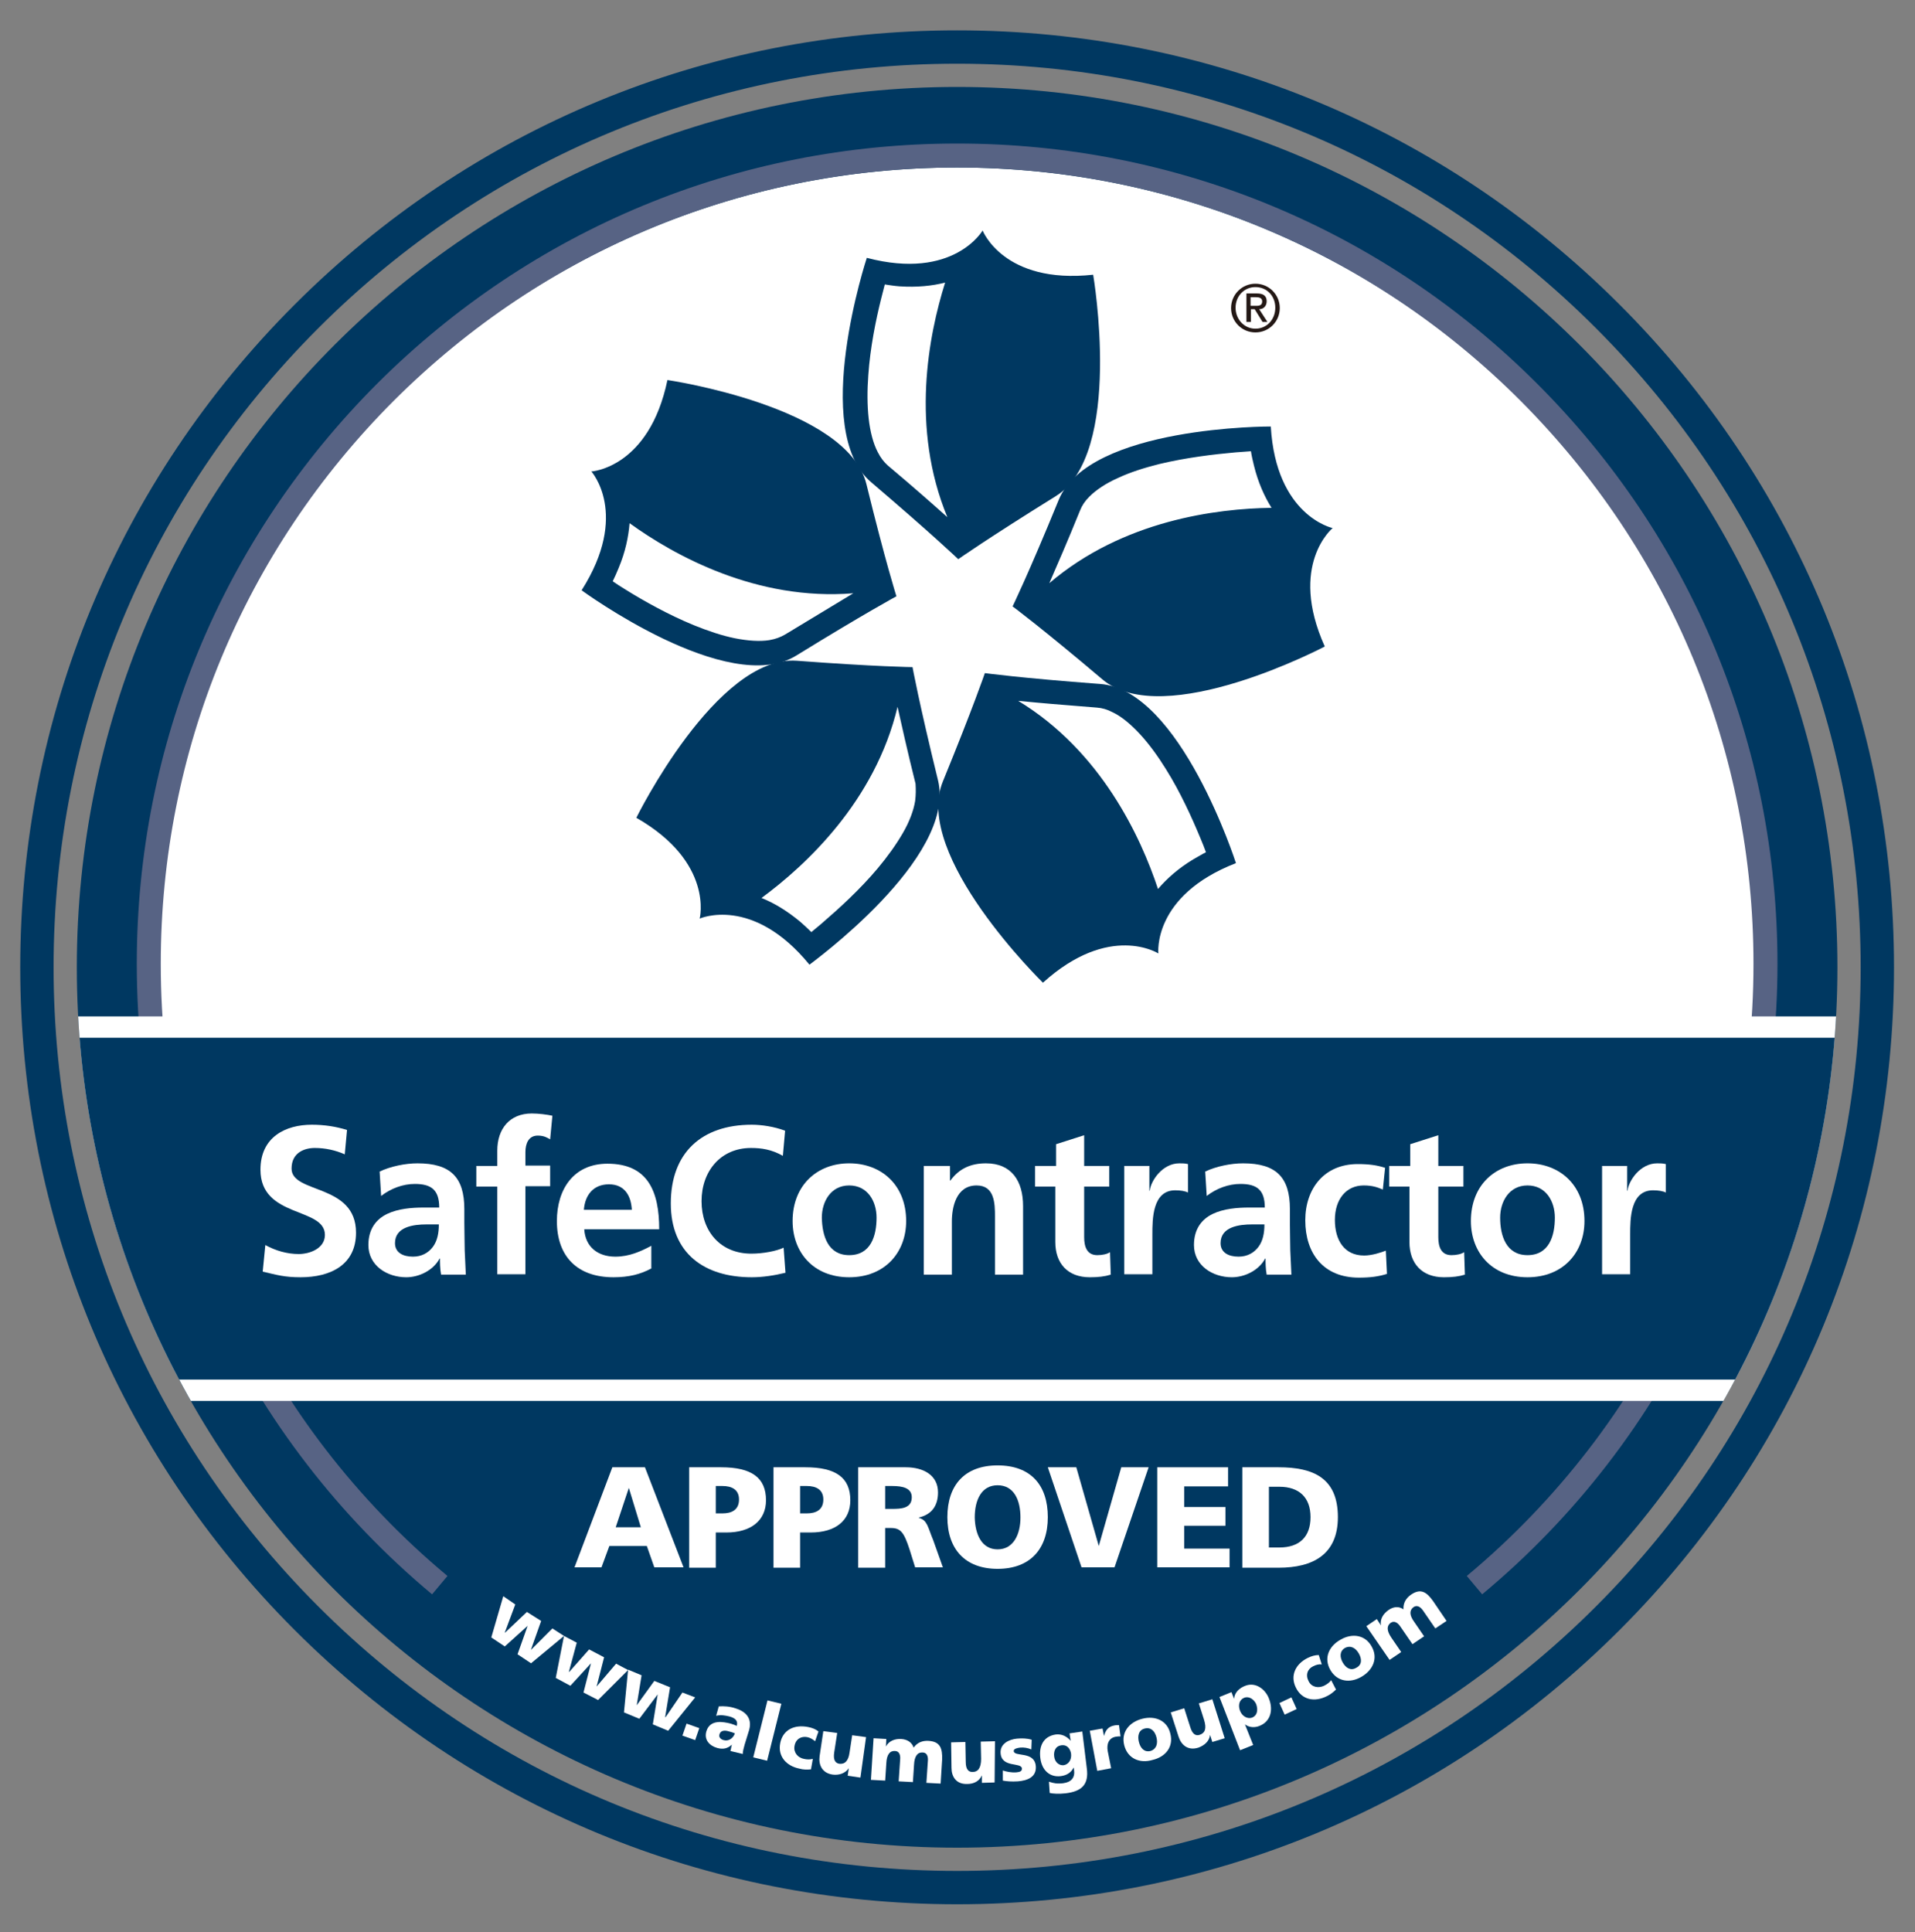 <?xml version="1.0" encoding="utf-8"?>
<!-- Generator: Adobe Illustrator 28.0.0, SVG Export Plug-In . SVG Version: 6.00 Build 0)  -->
<svg version="1.1" id="layer" xmlns="http://www.w3.org/2000/svg" xmlns:xlink="http://www.w3.org/1999/xlink" x="0px" y="0px"
	 viewBox="0 0 511 515.5" style="enable-background:new 0 0 511 515.5;" xml:space="preserve">
<rect x="0" y="0" width="511" height="515.5" fill="#808080" stroke="none"/>
<style type="text/css">
	.st0{fill:#003861;}
	.st1{fill:#FFFFFF;}
	.st2{fill:#576384;}
	.st3{clip-path:url(#SVGID_00000054252709959870128600000011455036275474700430_);fill:#FFFFFF;}
	.st4{clip-path:url(#SVGID_00000037688161724849520550000016816399707033262001_);fill:#003861;}
	.st5{fill:#231815;}
</style>
<path class="st0" d="M255.4,493C125.7,493,20.5,387.9,20.5,258.1c0-129.7,105.1-234.9,234.9-234.9c129.7,0,234.9,105.2,234.9,234.9
	S385.1,493,255.4,493"/>
<path class="st1" d="M255.4,44.7c-117.9,0-213.5,95.6-213.5,213.5c0,19.2,2.6,37.8,7.3,55.6h412.2c4.8-17.7,7.3-36.4,7.3-55.6
	C468.9,140.2,373.3,44.7,255.4,44.7"/>
<path class="st2" d="M115.3,425.4c-50.1-41.8-78.8-103.1-78.8-168.2c0-58.5,22.8-113.4,64.1-154.8c41.4-41.3,96.3-64.1,154.8-64.1
	s113.5,22.8,154.8,64.1c41.4,41.4,64.1,96.3,64.1,154.8c0,65.1-28.7,126.5-78.8,168.2l-4.1-4.9c48.6-40.5,76.5-100.1,76.5-163.3
	c0-56.8-22.1-110.1-62.2-150.3c-40.1-40.1-93.5-62.2-150.3-62.2s-110.1,22.1-150.3,62.2C65,147,42.9,200.4,42.9,257.2
	c0,63.2,27.9,122.8,76.5,163.3L115.3,425.4"/>
<g>
	<g>
		<defs>
			<path id="SVGID_1_" d="M490.3,258.1c0,129.7-105.1,234.9-234.9,234.9C125.7,493,20.5,387.8,20.5,258.1S125.7,23.2,255.4,23.2
				C385.1,23.3,490.3,128.4,490.3,258.1"/>
		</defs>
		<clipPath id="SVGID_00000118389134754719145400000003515639272907589803_">
			<use xlink:href="#SVGID_1_"  style="overflow:visible;"/>
		</clipPath>
		
			<rect x="20.5" y="271.2" style="clip-path:url(#SVGID_00000118389134754719145400000003515639272907589803_);fill:#FFFFFF;" width="469.7" height="102.6"/>
	</g>
	<g>
		<defs>
			<path id="SVGID_00000103224158460508351550000010750788844728702352_" d="M490.3,258.1c0,129.7-105.1,234.9-234.9,234.9
				C125.7,493,20.5,387.8,20.5,258.1S125.7,23.2,255.4,23.2C385.1,23.3,490.3,128.4,490.3,258.1"/>
		</defs>
		<clipPath id="SVGID_00000163791031405575326150000010420997634849809327_">
			<use xlink:href="#SVGID_00000103224158460508351550000010750788844728702352_"  style="overflow:visible;"/>
		</clipPath>
		
			<rect x="20.5" y="276.9" style="clip-path:url(#SVGID_00000163791031405575326150000010420997634849809327_);fill:#003861;" width="469.7" height="91.2"/>
	</g>
</g>
<path class="st1" d="M92,308c-2.5-1.1-5.2-1.7-8-1.7c-2.7,0-6.2,1.2-6.2,5.5c0,6.8,17.2,3.9,17.2,17.1c0,8.6-6.8,11.9-14.8,11.9
	c-4.3,0-6.2-0.6-10.1-1.5l0.7-7.1c2.7,1.5,5.8,2.4,8.9,2.4c3,0,7-1.5,7-5.1c0-7.5-17.2-4.4-17.2-17.4c0-8.8,6.8-12,13.7-12
	c3.4,0,6.5,0.5,9.4,1.4L92,308"/>
<path class="st1" d="M101.3,312.6c2.9-1.4,6.9-2.2,10.1-2.2c8.8,0,12.5,3.7,12.5,12.2v3.7c0,2.9,0.1,5.1,0.1,7.3
	c0.1,2.2,0.2,4.2,0.3,6.5h-6.6c-0.3-1.5-0.3-3.4-0.3-4.3h-0.1c-1.7,3.2-5.5,5-8.9,5c-5.1,0-10.1-3.1-10.1-8.6c0-4.3,2.1-6.9,5-8.3
	s6.6-1.7,9.7-1.7h4.2c0-4.7-2.1-6.3-6.5-6.3c-3.2,0-6.4,1.2-9,3.2L101.3,312.6 M110.2,335.3c2.3,0,4.1-1,5.3-2.6s1.6-3.7,1.6-6h-3.3
	c-3.4,0-8.4,0.6-8.4,5C105.4,334.2,107.5,335.3,110.2,335.3z"/>
<path class="st1" d="M132.7,316.6h-5.6v-5.5h5.6V307c0-5.8,3.3-9.9,9.2-9.9c1.9,0,4.1,0.3,5.5,0.6l-0.6,6.3c-0.7-0.4-1.6-1-3.3-1
	c-2.5,0-3.3,2.2-3.3,4.4v3.6h6.6v5.5h-6.6V340h-7.5L132.7,316.6"/>
<path class="st1" d="M173.7,338.5c-2.8,1.5-5.9,2.3-10,2.3c-9.6,0-15.1-5.5-15.1-15c0-8.4,4.4-15.3,13.5-15.3
	c10.8,0,13.8,7.4,13.8,17.5h-20c0.3,4.7,3.6,7.3,8.3,7.3c3.7,0,6.8-1.4,9.6-2.9v6.1 M168.6,322.8c-0.2-3.7-1.9-6.8-6.1-6.8
	s-6.4,2.9-6.7,6.8H168.6z"/>
<path class="st1" d="M209.6,339.6c-2.9,0.7-6,1.2-9,1.2c-12.7,0-21.6-6.4-21.6-19.7c0-13.5,8.2-21,21.6-21c2.6,0,6,0.5,8.9,1.6
	l-0.6,6.7c-3-1.7-5.7-2.1-8.5-2.1c-8.1,0-13.2,6.2-13.2,14.2s5,14,13.3,14c3.1,0,6.8-0.7,8.6-1.6L209.6,339.6"/>
<path class="st1" d="M226.6,310.4c8.6,0,15.2,5.8,15.2,15.4c0,8.3-5.6,15-15.2,15s-15.1-6.7-15.1-15
	C211.5,316.2,218.1,310.4,226.6,310.4 M226.6,334.9c5.8,0,7.3-5.2,7.3-10c0-4.4-2.4-8.6-7.3-8.6s-7.3,4.3-7.3,8.6
	C219.4,329.7,220.9,334.9,226.6,334.9z"/>
<path class="st1" d="M246.3,311.1h7.2v3.9h0.1c2.4-3.3,5.6-4.6,9.5-4.6c6.9,0,9.9,4.8,9.9,11.4v18.3h-7.5v-15.5
	c0-3.5-0.1-8.3-4.9-8.3c-5.5,0-6.6,5.9-6.6,9.6v14.2h-7.5v-29"/>
<path class="st1" d="M281.8,316.6h-5.6v-5.5h5.6v-5.8l7.5-2.4v8.2h6.7v5.5h-6.7v13.5c0,2.5,0.7,4.8,3.5,4.8c1.4,0,2.7-0.3,3.4-0.8
	l0.2,6c-1.6,0.5-3.3,0.7-5.6,0.7c-5.9,0-9.2-3.7-9.2-9.4v-14.8"/>
<path class="st1" d="M300,311.1h6.7v6.6h0.1c0.3-2.7,3.4-7.3,7.9-7.3c0.7,0,1.5,0,2.3,0.2v7.6c-0.7-0.4-2-0.6-3.4-0.6
	c-6.1,0-6.1,7.7-6.1,11.8V340H300V311.1"/>
<path class="st1" d="M321.6,312.6c2.9-1.4,6.9-2.2,10.1-2.2c8.8,0,12.5,3.7,12.5,12.2v3.7c0,2.9,0.1,5.1,0.1,7.3
	c0.1,2.2,0.2,4.2,0.3,6.5H338c-0.3-1.5-0.3-3.4-0.3-4.3h-0.1c-1.7,3.2-5.5,5-8.9,5c-5.1,0-10.1-3.1-10.1-8.6c0-4.3,2.1-6.9,5-8.3
	s6.6-1.7,9.7-1.7h4.2c0-4.7-2.1-6.3-6.5-6.3c-3.2,0-6.4,1.2-9,3.2L321.6,312.6 M330.5,335.3c2.3,0,4.1-1,5.3-2.6
	c1.2-1.6,1.6-3.7,1.6-6h-3.3c-3.4,0-8.4,0.6-8.4,5C325.7,334.2,327.8,335.3,330.5,335.3z"/>
<path class="st1" d="M369,317.4c-1.4-0.6-2.8-1.1-5.1-1.1c-4.7,0-7.7,3.7-7.7,9.2c0,5.4,2.5,9.5,7.8,9.5c2.1,0,4.5-0.8,5.8-1.3
	l0.3,6.2c-2.2,0.7-4.4,1-7.5,1c-9.5,0-14.3-6.5-14.3-15.3c0-8.4,5-15,14-15c3,0,5.2,0.3,7.3,1L369,317.4"/>
<path class="st1" d="M376.3,316.6h-5.6v-5.5h5.6v-5.8l7.5-2.4v8.2h6.7v5.5h-6.7v13.5c0,2.5,0.7,4.8,3.5,4.8c1.4,0,2.7-0.3,3.4-0.8
	l0.2,6c-1.6,0.5-3.3,0.7-5.6,0.7c-5.9,0-9.2-3.7-9.2-9.4v-14.8"/>
<path class="st1" d="M407.6,310.4c8.6,0,15.2,5.8,15.2,15.4c0,8.3-5.6,15-15.2,15s-15.1-6.7-15.1-15
	C392.5,316.2,399,310.4,407.6,310.4 M407.6,334.9c5.8,0,7.3-5.2,7.3-10c0-4.4-2.4-8.6-7.3-8.6s-7.3,4.3-7.3,8.6
	C400.3,329.7,401.9,334.9,407.6,334.9z"/>
<path class="st1" d="M427.5,311.1h6.7v6.6h0.1c0.3-2.7,3.4-7.3,7.9-7.3c0.7,0,1.5,0,2.3,0.2v7.6c-0.7-0.4-2-0.6-3.4-0.6
	c-6.1,0-6.1,7.7-6.1,11.8V340h-7.5V311.1"/>
<polyline class="st1" points="134.3,425.9 137.5,428.1 134.7,435.6 134.8,435.6 140.6,430.1 144.4,432.5 141.7,440.1 141.7,440.2 
	147.4,434.5 150.5,436.5 141.7,443.8 138.1,441.4 140.8,433.8 140.8,433.8 134.7,439.3 131.1,436.9 134.3,425.9 "/>
<polyline class="st1" points="150.5,436.5 153.9,438.3 151.8,446.1 151.9,446.1 157.2,440.1 161.2,442.2 159.2,450 159.2,450 
	164.4,443.9 167.6,445.6 159.6,453.6 155.7,451.6 157.7,443.8 157.7,443.8 152.2,449.8 148.3,447.7 150.5,436.5 "/>
<polyline class="st1" points="167.6,445.5 171.2,447 169.9,455 169.9,455 174.6,448.5 178.8,450.2 177.5,458.1 177.6,458.2 
	182.1,451.6 185.5,452.9 178.3,461.8 174.2,460.1 175.5,452.1 175.5,452.1 170.6,458.6 166.5,456.9 167.6,445.5 "/>
<polyline class="st1" points="183.2,459.9 186.6,461.1 185.5,464.3 182.1,463.1 183.2,459.9 "/>
<path class="st1" d="M194.9,467.2c0.2-0.6,0.2-1.1,0.4-1.7l0,0c-1.2,1.1-2.4,1.3-3.9,0.9c-2.1-0.6-3.6-2.2-2.9-4.5
	c1-3.2,4.5-2.5,6.5-2c0.6,0.2,1.2,0.4,1.6,0.6c0.4-1.4-0.5-2.1-1.9-2.5c-1.2-0.3-2.4-0.5-3.6-0.2l0.7-2.5c1.4-0.1,2.9,0,4.4,0.5
	c2.7,0.8,4.6,2.6,3.7,5.8l-1.2,3.9c-0.2,0.8-0.5,1.7-0.5,2.5L194.9,467.2 M193.1,464.3c1.4,0.4,2.6-0.6,3-1.8
	c-0.5-0.2-1-0.4-1.5-0.5c-1.2-0.4-2.3-0.3-2.6,0.7C191.7,463.5,192.3,464.1,193.1,464.3z"/>
<polyline class="st1" points="204.8,453.7 208.5,454.6 204.7,469.8 201,468.9 204.8,453.7 "/>
<path class="st1" d="M217.5,464.6c-0.6-0.5-1.2-0.9-2.1-1.1c-1.6-0.3-3.1,0.5-3.4,2.4c-0.3,1.7,0.9,3.1,2.5,3.4
	c0.8,0.2,1.7,0.2,2.4,0l-0.5,2.8c-1,0.1-2.1,0.1-3.1-0.2c-3.5-0.7-5.8-3.3-5.1-6.8c0.7-3.6,3.8-5,7.4-4.3c1.1,0.2,2.1,0.6,2.8,1.2
	L217.5,464.6"/>
<path class="st1" d="M229.6,474.3l-3.4-0.5l0.3-2l0,0c-1,1.4-2.6,1.9-4.3,1.7c-2.9-0.4-3.8-2.7-3.5-4.9l1-6.7l3.7,0.5l-0.8,5.2
	c-0.3,2,0.3,2.8,1.3,3c1.5,0.2,2.5-0.7,2.8-3l0.7-4.6l3.7,0.5L229.6,474.3"/>
<path class="st1" d="M233.1,463.8l3.4,0.2l-0.1,2l0,0c0.8-1.5,2.4-2.1,4.1-2c1.5,0.1,2.8,0.8,3.3,2.3c1-1.4,2.4-1.9,4-1.8
	c3.1,0.2,3.7,2,3.6,5l-0.4,6.4l-3.8-0.2l0.4-5.9c0.1-1.2-0.3-2.2-1.4-2.2c-1.3-0.1-2.2,0.9-2.3,3.3l-0.3,4.6l-3.8-0.2l0.4-5.9
	c0.1-1.2-0.3-2.2-1.4-2.2c-1.3-0.1-2.2,0.9-2.3,3.3l-0.3,4.6l-3.8-0.2L233.1,463.8"/>
<path class="st1" d="M265.4,475.6l-3.4,0.1v-2l0,0c-0.7,1.6-2.2,2.3-3.9,2.3c-3,0.1-4.2-2-4.2-4.3l-0.1-6.8l3.8-0.1l0.1,5.3
	c0,2.1,0.8,2.7,1.8,2.7c1.5,0,2.3-1.1,2.3-3.5l-0.1-4.6l3.8-0.1L265.4,475.6"/>
<path class="st1" d="M267.6,472.4c0.9,0.3,2.2,0.6,3.6,0.5c0.8-0.1,1.5-0.2,1.5-1c-0.1-1.8-5.4-0.1-5.7-4.1
	c-0.2-2.5,2.2-3.7,4.4-3.9c1.3-0.1,2.6-0.1,3.9,0.3l-0.1,2.6c-0.8-0.4-2-0.6-3-0.5c-0.8,0.1-1.7,0.3-1.7,0.9
	c0.1,1.7,5.6-0.1,5.9,4.1c0.2,2.9-2.3,3.8-4.8,4c-1.7,0.1-2.9,0-4-0.2L267.6,472.4"/>
<path class="st1" d="M290,471.8c0.6,4.4-1.4,6.2-5.7,6.7c-1.8,0.2-3.3,0.1-4.2-0.1l-0.2-3c1.2,0.4,2.2,0.6,3.8,0.4
	c2.2-0.3,3.2-1.5,2.9-3.6l-0.1-0.6l0,0c-0.7,1.4-1.9,2.1-3.4,2.3c-3,0.4-5.1-1.6-5.5-4.8s0.8-5.8,4.1-6.3c1.6-0.2,3,0.5,4,1.7l0,0
	l-0.3-2l3.4-0.5L290,471.8 M283.8,471c1.3-0.2,2.2-1.4,2-3.1c-0.2-1.2-1-2.5-2.7-2.2c-1.4,0.2-2,1.5-1.8,3
	C281.5,470.3,282.7,471.1,283.8,471z"/>
<path class="st1" d="M299,463.3c-0.4,0-0.8,0-1.3,0.1c-1.7,0.3-2.5,1.8-2.1,3.9l0.9,4.5l-3.7,0.7l-2-10.7l3.4-0.6l0.4,2l0,0
	c0.4-1.5,1.1-2.5,2.7-2.8c0.4-0.1,0.9-0.1,1.3-0.1L299,463.3"/>
<path class="st1" d="M300,465.7c-0.9-3.5,1.3-6.2,4.8-7.1c3.5-0.9,6.7,0.5,7.5,4c0.9,3.5-1.3,6.2-4.8,7
	C304.1,470.6,300.9,469.2,300,465.7 M308.6,463.6c-0.4-1.6-1.4-2.8-3.1-2.4c-1.7,0.4-2,2-1.6,3.6s1.4,2.8,3.1,2.4
	C308.6,466.7,309,465.2,308.6,463.6z"/>
<path class="st1" d="M326.8,463.8l-3.3,1l-0.6-1.9l0,0c-0.2,1.7-1.5,2.8-3.1,3.4c-2.8,0.9-4.6-0.7-5.3-2.9l-2.1-6.5l3.6-1.1l1.6,5
	c0.6,2,1.5,2.4,2.5,2.1c1.5-0.5,1.9-1.7,1.2-4l-1.4-4.4l3.6-1.1L326.8,463.8"/>
<path class="st1" d="M325.4,452.8l3.2-1.3l0.7,1.8l0,0c0.1-1.7,1.4-2.9,3-3.5c2.8-1.1,5.4,1,6.3,3.4c1.2,3,0.5,6.1-2.5,7.3
	c-1.2,0.5-2.7,0.5-3.9-0.4l0,0l2.2,5.5l-3.5,1.4L325.4,452.8 M332,453c-1.3,0.5-1.7,2-1.1,3.5s2,2.2,3.2,1.8
	c1.3-0.5,1.7-1.9,1.1-3.6C334.6,453.4,333.3,452.5,332,453z"/>
<polyline class="st1" points="341.4,454.4 344.6,452.9 346,456 342.8,457.5 341.4,454.4 "/>
<path class="st1" d="M352.7,444.1c-0.8-0.1-1.5,0.1-2.3,0.5c-1.5,0.7-2.1,2.3-1.2,4c0.8,1.6,2.6,1.9,4.1,1.2
	c0.8-0.4,1.5-0.9,1.9-1.5l1.3,2.5c-0.7,0.7-1.6,1.4-2.5,1.8c-3.2,1.6-6.6,1-8.2-2.3c-1.6-3.2-0.1-6.3,3.1-7.9c1-0.5,2-0.8,3-0.8
	L352.7,444.1"/>
<path class="st1" d="M355,445.6c-1.8-3.1-0.5-6.3,2.7-8.1c3.1-1.8,6.6-1.3,8.3,1.8c1.8,3.1,0.4,6.3-2.7,8.1
	C360.2,449.2,356.8,448.7,355,445.6 M362.6,441.2c-0.8-1.4-2.1-2.3-3.7-1.5c-1.5,0.9-1.4,2.5-0.6,3.9s2.1,2.3,3.6,1.4
	C363.5,444.2,363.4,442.6,362.6,441.2z"/>
<path class="st1" d="M364.6,433.9l2.8-1.9l1.1,1.7l0,0c-0.3-1.7,0.6-3.1,2-4.1c1.3-0.9,2.7-1.1,4-0.2c-0.1-1.7,0.7-3,2-3.9
	c2.6-1.8,4.2-0.7,5.9,1.7l3.6,5.3l-3,2l-3.3-4.8c-0.7-1-1.6-1.5-2.5-0.9c-1.1,0.8-1.2,2.1,0.2,4l2.6,3.8l-3.1,2.1l-3.3-4.8
	c-0.7-1-1.6-1.5-2.5-0.9c-1.1,0.8-1.1,2.1,0.2,4l2.6,3.8l-3.1,2.1L364.6,433.9"/>
<path class="st0" d="M255.4,508.1c-66.8,0-129.6-26-176.8-73.2S5.4,324.9,5.4,258.1s26-129.6,73.2-176.8s110-73.2,176.8-73.2
	s129.6,26,176.8,73.2s73.2,110,73.2,176.8s-26,129.6-73.2,176.8S322.2,508.1,255.4,508.1 M255.4,17c-64.4,0-125,25.1-170.5,70.6
	S14.3,193.7,14.3,258.1s25.1,125,70.6,170.5c45.6,45.6,106.1,70.6,170.5,70.6s125-25.1,170.5-70.6s70.6-106.1,70.6-170.5
	s-25.1-125-70.6-170.5C380.4,42,319.8,17,255.4,17z"/>
<path class="st1" d="M163.4,391.5h8.7l10.3,26.7h-7.8l-2-5.7h-10l-2.1,5.7h-7.2L163.4,391.5 M167.8,397L167.8,397l-3.5,10.5h6.7
	L167.8,397z"/>
<path class="st1" d="M183.9,391.5h8.5c8.2,0,12,2.8,12,8.8c0,5.4-4,8.6-10.6,8.6H191v9.4h-7.1V391.5 M191,403.8h1.8
	c2.4,0,4.4-0.9,4.4-3.7c0-2.7-2-3.6-4.4-3.6H191V403.8z"/>
<path class="st1" d="M206.4,391.5h8.5c8.2,0,12,2.8,12,8.8c0,5.4-3.9,8.6-10.6,8.6h-2.8v9.4h-7.1V391.5 M213.5,403.8h1.8
	c2.4,0,4.4-0.9,4.4-3.7c0-2.7-2-3.6-4.4-3.6h-1.8V403.8z"/>
<path class="st1" d="M229,391.5h12.7c4.7,0,8.6,2.1,8.6,6.7c0,3.6-1.7,5.9-5.1,6.7v0.1c2.3,0.6,2.4,2.6,3.8,5.9l2.6,7.3h-7.4
	l-1.5-4.8c-1.5-4.6-2.4-5.7-5-5.7h-1.5v10.6H229V391.5 M236.2,402.6h1.9c2.3,0,5.2-0.1,5.2-3.1c0-2.5-2.5-3-5.2-3h-1.9V402.6z"/>
<path class="st1" d="M266.2,391c8.8,0,13.4,5.2,13.4,13.8c0,8.5-4.7,13.8-13.4,13.8c-8.7,0-13.4-5.3-13.4-13.8
	C252.8,396.3,257.4,391,266.2,391 M266.2,413.4c4.3,0,6.1-4.1,6.1-8.5c0-4.6-1.7-8.6-6.1-8.6c-4.3,0-6.1,3.9-6.1,8.6
	C260.2,409.3,261.9,413.4,266.2,413.4z"/>
<polyline class="st1" points="279.6,391.5 287.2,391.5 293.2,412.5 293.2,412.5 299.2,391.5 306.5,391.5 297.4,418.2 288.6,418.2 
	279.6,391.5 "/>
<polyline class="st1" points="308.8,391.5 327.7,391.5 327.7,396.6 316,396.6 316,402.1 327,402.1 327,407.1 316,407.1 316,413.2 
	328.1,413.2 328.1,418.2 308.8,418.2 308.8,391.5 "/>
<path class="st1" d="M331.5,391.5h9.7c9.3,0,15.8,2.9,15.8,13.3c0,10-6.7,13.5-15.8,13.5h-9.7V391.5 M338.6,412.9h2.8
	c5.3,0,8.3-2.8,8.3-8.1c0-5.3-3.1-8.1-8.3-8.1h-2.8V412.9z"/>
<path class="st5" d="M335,75.7c3.6,0,6.5,2.9,6.5,6.5s-2.9,6.5-6.5,6.5s-6.5-2.9-6.5-6.5C328.5,78.6,331.4,75.7,335,75.7 M335,87.7
	c3,0,5.3-2.4,5.3-5.6s-2.3-5.5-5.3-5.5s-5.3,2.4-5.3,5.5S332,87.7,335,87.7z M332.5,78.3h2.9c1.8,0,2.6,0.7,2.6,2.1
	c0,1.2-0.8,2.1-2,2.1l2.2,3.4h-1.3l-2.1-3.4h-1v3.4h-1.2v-7.6H332.5z M333.7,81.6h1.5c1,0,1.6-0.2,1.6-1.2c0-0.9-0.8-1.1-1.6-1.1
	h-1.5V81.6z"/>
<path class="st0" d="M291.7,73.3c-23.9,2.6-29.5-11.8-29.5-11.8s-7.7,13.4-30.9,7.3c0,0-15.2,46.1,1.2,59.9
	c16.3,13.9,23.2,20.5,23.2,20.5s7.8-5.5,26-16.8C299.9,121.1,291.7,73.3,291.7,73.3 M236.9,124.2c-1-0.9-1.9-2-2.7-3.6
	c-1.2-2.3-2-5.4-2.4-8.9c-0.4-3.6-0.4-7.6-0.1-11.6c0.5-7.3,2-14.7,3.4-20.3c0.4-1.5,0.7-2.8,1-3.9c1.3,0.2,2.6,0.4,3.9,0.5
	c4.7,0.3,8.7-0.1,12.2-1c-4.4,14-9.3,38.7,0.6,62.6C249,134.6,243.8,130,236.9,124.2z"/>
<path class="st0" d="M231.2,129.2c-5.1-20.8-53.1-27.8-53.1-27.8c-4.9,23.5-20.3,24.4-20.3,24.4s10.3,11.4-2.6,31.7
	c0,0,39.1,28.7,57.3,17.4c18.2-11.2,26.7-15.8,26.7-15.8S236.3,150,231.2,129.2 M209.5,169.3c-1.2,0.7-2.5,1.2-4.2,1.5
	c-2.5,0.4-5.7,0.2-9.2-0.5s-7.3-2-11-3.5c-6.8-2.8-13.4-6.5-18.2-9.5c-1.3-0.8-2.4-1.5-3.4-2.2c0.6-1.2,1.1-2.4,1.6-3.6
	c1.8-4.3,2.6-8.3,2.9-11.9c11.9,8.6,33.9,20.8,59.7,18.7C223.2,161,217.3,164.6,209.5,169.3z"/>
<path class="st0" d="M250.3,208.2c-5.1-20.8-6.8-30.2-6.8-30.2s-9.6-0.1-30.9-1.7c-21.4-1.5-42.8,41.9-42.8,41.9
	c20.8,11.9,16.9,26.9,16.9,26.9s14.1-6.3,29.3,12.3C216,257.3,255.4,229,250.3,208.2 M244.2,213.7c-0.4,2.5-1.5,5.5-3.3,8.6
	s-4.1,6.3-6.7,9.4c-4.7,5.6-10.3,10.7-14.6,14.4c-1.1,1-2.2,1.8-3.1,2.6c-1-1-1.9-1.8-2.9-2.7c-3.6-3-7.1-5.1-10.4-6.4
	c11.8-8.7,30.3-25.8,36.3-51c1.1,4.9,2.6,11.7,4.8,20.5C244.4,210.6,244.4,212.1,244.2,213.7z"/>
<path class="st0" d="M329.8,230.3c0,0-14.8-46.2-36.2-47.8c-21.4-1.6-30.8-2.9-30.8-2.9s-3.1,9.1-11.2,28.9s26.7,53.7,26.7,53.7
	c17.8-16.1,30.8-7.8,30.8-7.8S307.4,239,329.8,230.3 M309,237.2c-4.6-13.9-15.2-36.8-37.3-50.2c5,0.5,11.9,1.1,21,1.8
	c1.4,0.1,2.8,0.5,4.3,1.3c2.3,1.1,4.8,3.2,7.2,5.8c2.4,2.6,4.8,5.9,6.9,9.3c3.9,6.2,7,13.1,9.2,18.4c0.6,1.4,1.1,2.7,1.5,3.8
	c-1.2,0.6-2.3,1.3-3.4,1.9C314.4,231.7,311.3,234.5,309,237.2z"/>
<path class="st0" d="M355.6,140.9c0,0-15.1-3.2-16.5-27.1c0,0-48.5-0.2-56.6,19.6s-12.3,28.4-12.3,28.4s7.7,5.7,24,19.5
	c16.4,13.8,59.3-8.8,59.3-8.8C343.7,150.7,355.6,140.9,355.6,140.9 M280,155.6c2-4.6,4.8-11,8.2-19.4c0.5-1.3,1.3-2.5,2.5-3.7
	c1.8-1.8,4.5-3.6,7.7-5c3.2-1.5,7-2.7,11-3.7c7.1-1.7,14.6-2.6,20.3-3.1c1.5-0.1,2.9-0.2,4.1-0.3c0.2,1.3,0.5,2.6,0.8,3.8
	c1.1,4.5,2.8,8.3,4.7,11.3C324.7,135.7,299.7,138.8,280,155.6z"/>
</svg>
